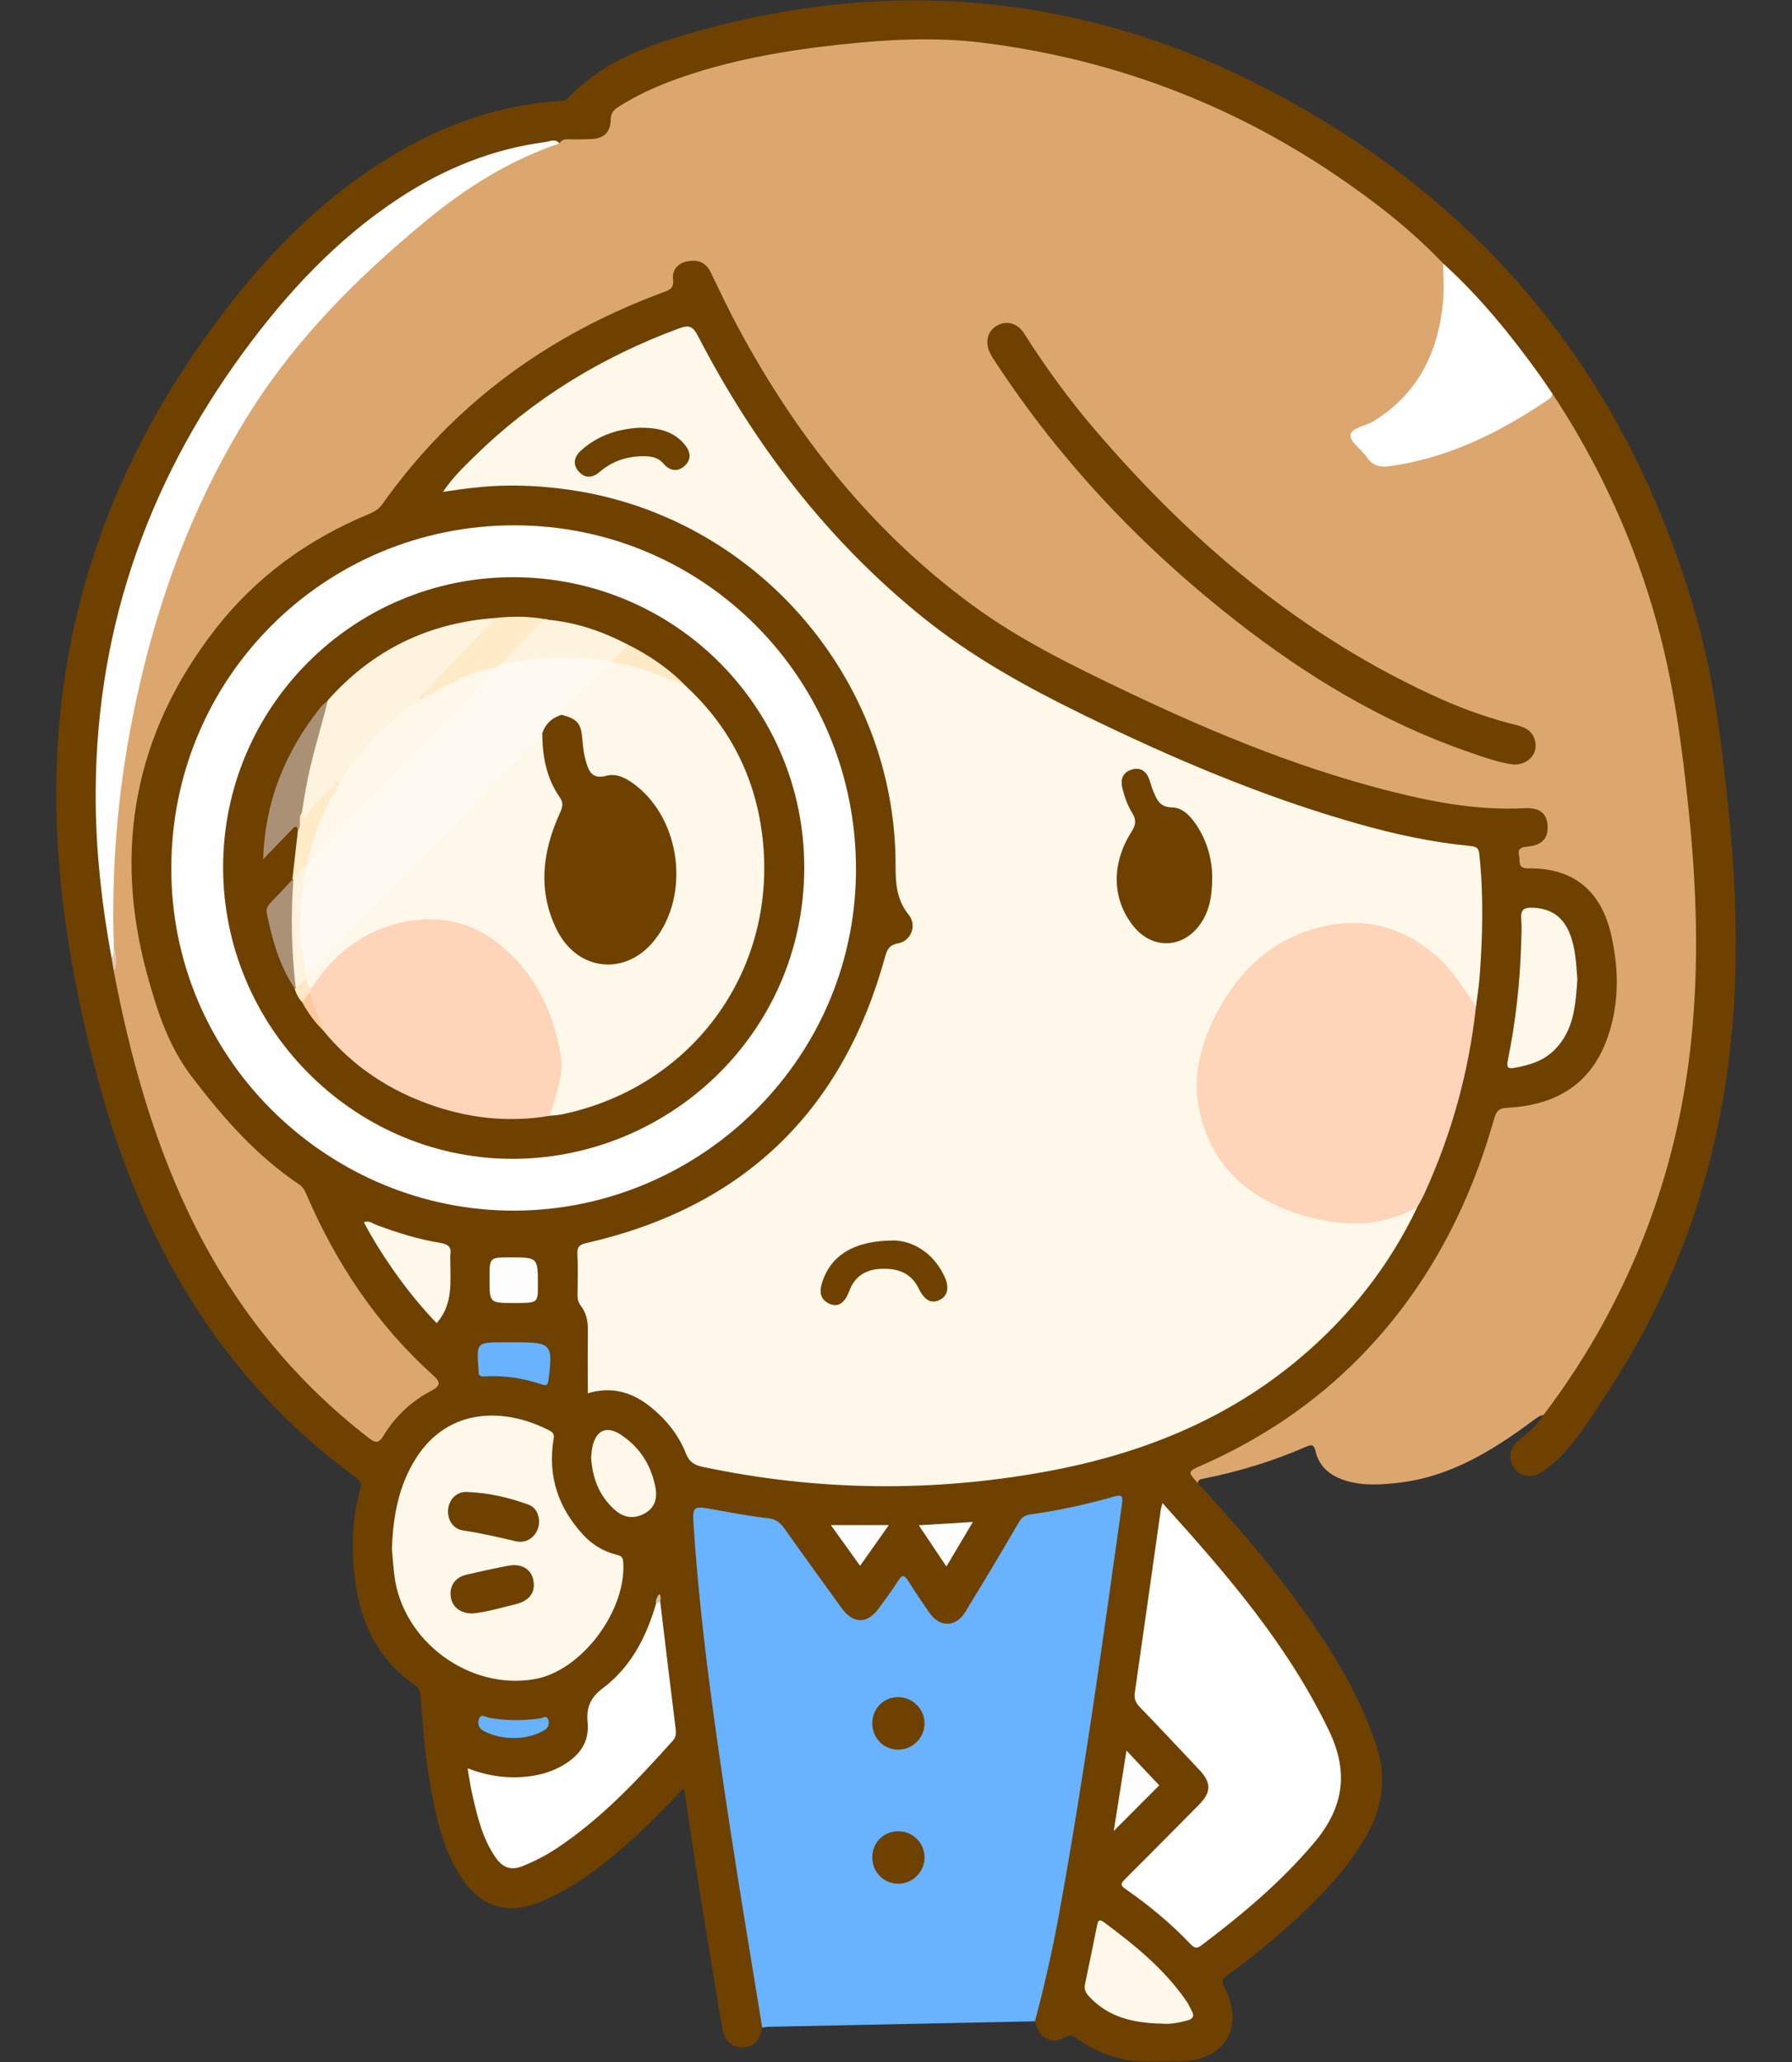 <?xml version="1.0" encoding="UTF-8" standalone="no"?>
<svg
   xmlns:dc="http://purl.org/dc/elements/1.1/"
   xmlns:cc="http://creativecommons.org/ns#"
   xmlns:rdf="http://www.w3.org/1999/02/22-rdf-syntax-ns#"
   xmlns:svg="http://www.w3.org/2000/svg"
   xmlns="http://www.w3.org/2000/svg"
   xmlns:sodipodi="http://sodipodi.sourceforge.net/DTD/sodipodi-0.dtd"
   xmlns:inkscape="http://www.inkscape.org/namespaces/inkscape"
   version="1.1"
   x="0"
   y="0"
   width="760"
   height="874"
   viewBox="0 0 760 874"
   id="svg108"
   sodipodi:docname="imx_81.svg"
   inkscape:version="0.92.4 (5da689c313, 2019-01-14)">
  <rect x="0" y="0" width="760" height="874" fill="#333333" stroke="none"/>
  <sodipodi:namedview
     pagecolor="#ffffff"
     bordercolor="#666666"
     borderopacity="1"
     objecttolerance="10"
     gridtolerance="10"
     guidetolerance="10"
     inkscape:pageopacity="0"
     inkscape:pageshadow="2"
     inkscape:window-width="1920"
     inkscape:window-height="1020"
     id="namedview110"
     showgrid="false"
     inkscape:zoom="0.27002288"
     inkscape:cx="8.5932203"
     inkscape:cy="437"
     inkscape:window-x="0"
     inkscape:window-y="0"
     inkscape:window-maximized="1"
     inkscape:current-layer="Layer_1" />
  <defs
     id="defs5">
    <clipPath
       id="Clip_1">
      <path
         d="M 0,874 H 905.544 V 0.324 H 0 Z"
         id="path2"
         inkscape:connector-curvature="0" />
    </clipPath>
  </defs>
  <g
     id="Layer_1">
    <g
       id="g967"
       transform="translate(23.849,-0.162)">
      <g
         id="g15"
         clip-path="url(#Clip_1)">
        <path
           style="fill:#dba76f"
           inkscape:connector-curvature="0"
           id="path7"
           d="m 630.789,599.898 c -1.883,0.304 -3.247,1.499 -4.724,2.588 -16.861,12.432 -34.443,23.389 -55.846,26.038 -7.939,0.983 -15.945,1.588 -23.745,-0.909 -6.207,-1.987 -10.859,-5.739 -12.425,-12.426 -0.516,-2.202 -1.247,-3.007 -3.709,-1.93 -14.207,6.213 -28.967,10.716 -44.178,13.722 -1.101,0.217 -1.883,0.588 -2.001,1.8 -2.95,-0.084 -4.017,-2.298 -4.268,-4.565 -0.251,-2.272 2.157,-2.725 3.758,-3.411 15.694,-6.723 30.399,-15.17 44.078,-25.368 34.514,-25.732 58.337,-59.398 73.62,-99.395 2.74,-7.168 5.264,-14.403 7.161,-21.834 0.908,-3.555 2.835,-5.225 6.555,-5.639 7.948,-0.885 15.873,-2.022 23.017,-6.107 13.685,-7.827 19.828,-20.512 21.436,-35.336 1.142,-10.534 1.273,-21.266 -1.496,-31.788 -4.28,-16.27 -16.045,-25.879 -32.891,-25.9 -4.305,-0.005 -5.61,-1.882 -6.032,-5.465 -0.44,-3.734 0.647,-6.153 4.922,-6.361 3.015,-0.147 5.513,-1.44 6.537,-4.548 1.638,-4.973 -1.186,-8.749 -6.951,-8.733 -10.341,0.027 -20.621,-0.346 -30.869,-1.915 -15.687,-2.4 -31.044,-6.148 -46.187,-10.817 -44.604,-13.751 -86.873,-33.021 -128.084,-54.682 -19.388,-10.19 -36.989,-23.018 -53.388,-37.62 -31.888,-28.393 -56.725,-62.12 -76.915,-99.513 -3.723,-6.895 -7.532,-13.728 -10.48,-21.003 -0.499,-1.234 -1.182,-2.388 -1.941,-3.49 -1.986,-2.886 -4.855,-3.381 -7.977,-2.718 -3.192,0.679 -4.999,2.991 -4.897,6.097 0.132,3.994 -2.054,5.583 -5.315,6.769 -28.622,10.401 -54.664,25.311 -77.946,44.957 -14.705,12.41 -27.551,26.57 -38.758,42.193 -2.319,3.233 -5.022,5.524 -8.706,7.116 -44.893,19.39 -75.637,52.209 -90.918,98.602 -11.981,36.374 -9.828,72.58 2.963,108.797 6.537,18.51 17.647,33.444 29.825,47.983 7.065,8.433 15.304,15.838 24.444,22.03 5.499,3.726 8.924,8.68 11.569,14.618 9.497,21.316 22.009,40.663 37.991,57.766 3.983,4.263 8.154,8.285 12.334,12.333 3.975,3.85 3.663,6.144 -1.07,9.031 -7.809,4.764 -14.316,10.792 -19.422,18.408 -2.684,4.004 -4.278,4.18 -8.16,1.224 C 104.015,589.41 81.79,563.54 64.607,533.341 43.841,496.844 32.059,457.197 23.962,416.286 c -0.291,-1.466 -0.629,-2.94 -0.432,-4.46 0.585,-3.275 0.739,-6.544 -0.143,-9.8 -0.514,-13.302 -0.437,-26.566 0.394,-39.89 1.32,-21.148 3.941,-42.08 8.218,-62.797 7.38,-35.746 19.052,-70.047 35.938,-102.446 13.548,-25.995 30.489,-49.554 51.313,-70.335 16.405,-16.372 33.041,-32.389 52.306,-45.463 12.878,-8.74 26.482,-16.013 41.008,-21.579 3.547,-2.624 7.667,-1.758 11.605,-1.849 7.024,-0.163 8.355,-1.037 9.8,-7.901 0.668,-3.176 2.803,-4.814 5.224,-6.299 9.712,-5.954 20.119,-10.349 30.992,-13.687 20.456,-6.28 41.419,-9.948 62.666,-12.126 9.594,-0.984 19.201,-1.733 28.852,-2.033 28.098,-0.874 55.396,4.002 82.288,11.49 35.092,9.772 67.711,25.033 98.071,45.142 14.469,9.584 27.894,20.506 40.807,32.068 2.337,2.093 4.818,4.141 6.149,7.136 2.378,23.357 -2.531,44.328 -20.071,61.162 -4.379,4.203 -9.491,7.303 -14.912,9.902 -3.253,1.559 -3.692,3.072 -1.109,5.932 7.946,8.797 7.847,8.855 19.543,6.647 22.041,-4.162 41.393,-14.287 59.655,-26.837 0.816,-0.561 1.478,-1.356 2.528,-1.536 2.925,1.123 3.987,3.923 5.448,6.27 24.879,39.96 41.332,83.083 48.478,129.675 3.281,21.391 5.684,42.864 7.214,64.47 1.332,18.821 1.47,37.672 0.559,56.409 -2.024,41.665 -12.081,81.532 -29.567,119.528 -8.613,18.715 -19.727,35.862 -31.237,52.816 -1.188,1.75 -2.194,3.836 -4.758,4.003" />
        <path
           style="fill:#6e4100"
           inkscape:connector-curvature="0"
           id="path9"
           d="M 588.247,111.884 C 574.544,97.477 558.912,85.378 542.51,74.292 497.352,43.769 447.589,25.226 393.576,18.355 c -20.708,-2.634 -41.532,-1.468 -62.232,0.812 -23.497,2.587 -46.71,6.688 -69.043,14.787 -8.466,3.071 -16.603,6.823 -24.184,11.738 -1.958,1.269 -2.927,2.645 -2.954,5.205 -0.059,5.419 -3.044,8.072 -8.5,8.226 -2.994,0.085 -5.998,0.237 -8.983,0.088 -1.808,-0.089 -3.301,0.027 -4.251,1.758 -8.968,0.55 -17.697,2.523 -26.249,5.063 -26.086,7.747 -48.236,22.182 -68.073,40.521 -27.965,25.853 -49.471,56.448 -67.214,89.972 -16.972,32.067 -27.083,66.135 -31.364,102.048 -1.812,15.205 -3.364,30.47 -2.729,45.773 0.724,17.442 2.29,34.846 5.104,52.112 0.503,3.089 0.994,6.193 1.382,9.305 -0.343,2.071 1.083,4.102 0.144,6.187 6.73,35.05 16.061,69.297 31.406,101.685 18.065,38.129 43.451,70.386 76.937,96.204 2.848,2.196 4.156,1.91 5.992,-1.109 5.031,-8.277 11.945,-14.745 20.549,-19.202 3.771,-1.954 3.59,-3.663 0.736,-6.229 -23.81,-21.4 -41.192,-47.328 -53.822,-76.592 -0.723,-1.675 -1.441,-3.34 -3.081,-4.431 C 84.863,490.106 70.761,473.88 57.506,456.578 47.568,443.606 42.764,428.526 38.627,413.463 23.973,360.111 33.263,310.925 67.344,267.013 c 17.199,-22.159 39.255,-38.211 65.167,-48.929 2.361,-0.976 4.3,-2.123 5.858,-4.317 30.041,-42.314 70.043,-71.495 118.464,-89.488 2.861,-1.063 5.309,-1.564 4.756,-5.888 -0.473,-3.698 2.003,-6.677 5.979,-7.459 4.327,-0.852 7.859,0.257 9.965,4.598 3.849,7.932 7.613,15.916 11.789,23.676 24.777,46.041 56.603,86.158 99.028,117.322 20.247,14.873 42.713,25.799 65.246,36.559 38.498,18.383 77.86,34.512 119.566,44.239 16.247,3.789 32.654,6.256 49.431,5.4 6.441,-0.329 9.517,2.066 9.893,7.201 0.404,5.509 -2.372,8.635 -8.703,9.084 -2.899,0.206 -4.033,1.257 -3.352,3.956 0.545,2.166 -0.908,5.323 3.805,5.258 18.883,-0.261 30.835,9.113 35.192,28.068 3.521,15.317 3.562,30.777 -2.266,45.672 -7.392,18.891 -22.487,26.752 -41.79,27.745 -3.626,0.187 -4.656,1.483 -5.561,4.684 -10.78,38.125 -28.819,72.285 -56.664,100.752 -19.413,19.847 -42.183,35.035 -67.603,46.236 -5.768,2.543 -5.734,2.621 -1.381,7.401 22.143,24.016 43.14,48.934 59.952,77.091 6.398,10.716 11.643,21.957 15.654,33.831 4.575,13.54 2.894,26.158 -4.05,38.368 -8.003,14.071 -19.012,25.582 -30.846,36.401 -8.979,8.21 -18.436,15.838 -28.283,22.969 -2.183,1.581 -2.442,2.673 -1.153,5.146 8.845,16.972 -0.027,31.367 -19.288,31.264 -7.466,-0.04 -14.943,0.66 -22.418,-0.686 -7.534,-1.356 -14.336,-4.208 -20.416,-8.731 -2.033,-1.512 -3.334,-2.081 -5.915,-0.592 -5.452,3.145 -10.569,0.033 -12.317,-6.929 -1.259,-1.679 -0.833,-3.468 -0.344,-5.26 9.008,-33.022 13.754,-66.861 19.216,-100.558 4.478,-27.622 8.471,-55.32 12.292,-83.04 1.273,-9.237 2.651,-18.461 3.762,-27.723 0.414,-3.451 -0.488,-4.617 -4.031,-3.651 -10.293,2.804 -20.72,5.041 -31.25,6.746 -3.367,0.545 -5.139,2.776 -6.722,5.417 -6.595,11.002 -13.152,22.027 -19.781,33.009 -1.548,2.564 -3.078,5.212 -5.926,6.595 -4.191,2.035 -9.741,0.56 -12.948,-3.553 -2.663,-3.416 -4.822,-7.194 -7.316,-10.734 -2.671,-3.791 -3.09,-3.77 -5.999,0.044 -2.123,2.783 -3.984,5.755 -6.077,8.554 -5.178,6.925 -12.151,7.144 -17.473,0.383 -8.452,-10.735 -15.937,-22.184 -24.076,-33.156 -2.14,-2.885 -4.481,-4.558 -8.114,-5.002 -7.767,-0.95 -15.489,-2.269 -23.186,-3.713 -4.89,-0.918 -5.732,-0.386 -5.368,4.733 0.909,12.777 1.904,25.55 3.343,38.285 6.397,56.623 15.357,112.868 24.829,169.039 0.361,2.137 0.898,4.281 -0.496,6.277 -1.208,6.006 -3.727,8.413 -8.686,8.3 -4.687,-0.106 -7.403,-2.954 -8.389,-8.785 -5.408,-31.983 -10.7,-63.984 -15.296,-96.096 -0.21,-1.466 -0.586,-2.909 -0.997,-4.906 -10.069,10.76 -20.186,20.826 -31.282,29.854 -9.333,7.593 -19.195,14.333 -30.486,18.696 -13.195,5.097 -24.156,1.659 -32.134,-10.193 -8.489,-12.611 -11.293,-27.172 -13.85,-41.782 -2.069,-11.821 -2.847,-23.785 -3.771,-35.726 -0.155,-2.002 -0.635,-3.329 -2.354,-4.513 -16.956,-11.679 -24.033,-28.701 -25.869,-48.457 -1.086,-11.683 -0.54,-23.282 2.657,-34.635 0.66,-2.343 -0.017,-3.611 -1.89,-4.977 C 68.83,583.901 35.64,525.122 17.471,456.805 5.661,412.401 -1.717,367.378 0.344,321.15 3.372,253.226 26.635,192.715 66.71,138.282 c 22.329,-30.33 48.218,-56.865 81.452,-75.398 20.303,-11.322 41.958,-18.393 65.281,-19.897 1.326,-0.085 2.578,-0.157 3.623,-1.265 13.897,-14.735 32.05,-21.771 50.823,-27.208 42.803,-12.398 86.536,-17.243 130.868,-12.251 36.756,4.14 72.02,14.66 105.285,30.89 97.935,47.783 161.943,124.214 191.695,229.098 7.426,26.179 10.607,53.156 13.39,80.14 2.513,24.361 3.765,48.801 2.903,73.301 -2.206,62.688 -19.021,120.908 -53.484,173.659 -5.635,8.626 -10.98,17.472 -17.814,25.269 -3.094,3.53 -6.548,6.654 -10.369,9.332 -4.275,2.997 -9.218,2.278 -11.977,-1.492 -2.759,-3.77 -2.028,-8.753 1.96,-11.936 3.92,-3.13 7.706,-6.352 10.443,-10.626 9.34,-12.34 17.815,-25.268 25.261,-38.816 20.445,-37.204 32.792,-76.989 37.278,-119.204 3.445,-32.425 2.408,-64.802 -0.889,-97.174 -2.783,-27.325 -6.36,-54.488 -13.731,-81.041 -9.198,-33.137 -23.208,-64.082 -41.761,-93.002 -0.792,-1.234 -1.621,-2.445 -2.432,-3.666 -3.686,-1.522 -4.965,-5.235 -7.017,-8.11 -10.56,-14.795 -22.154,-28.689 -35.081,-41.465 -1.673,-1.653 -3.183,-3.387 -4.17,-5.536" />
        <path
           style="fill:#68b2fe"
           inkscape:connector-curvature="0"
           id="path11"
           d="m 299.418,859.607 c -4.566,-28.238 -9.355,-56.442 -13.646,-84.722 -6.415,-42.279 -12.54,-84.606 -15.41,-127.316 -0.621,-9.25 -0.433,-9.198 8.637,-7.573 7.53,1.349 15.06,2.824 22.655,3.631 3.417,0.363 5.329,1.797 7.163,4.386 7.988,11.274 16.1,22.461 24.2,33.656 5.04,6.967 11.05,6.936 16.022,-0.041 2.705,-3.797 5.563,-7.5 8.022,-11.45 1.865,-2.998 2.847,-2.198 4.361,0.213 2.831,4.511 5.824,8.923 8.854,13.304 4.426,6.398 11.256,6.287 15.313,-0.368 7.62,-12.501 15.179,-25.042 22.525,-37.705 1.24,-2.135 2.547,-3.197 4.848,-3.517 12.045,-1.676 23.914,-4.26 35.593,-7.6 3.591,-1.027 3.889,-0.031 3.451,3.095 -8.157,58.152 -16.195,116.322 -26.748,174.107 -2.778,15.21 -6.209,30.268 -10.175,45.208 -37.567,0.769 -75.134,1.537 -112.701,2.322 -0.99,0.021 -1.976,0.242 -2.964,0.37" />
      </g>
      <path
         style="fill:#fefefe"
         inkscape:connector-curvature="0"
         id="path19"
         d="M 23.428,405.904 C 19.501,384.6 17.024,363.159 16.755,341.463 15.874,270.241 37.522,206.423 79.548,149.222 c 18.463,-25.131 39.463,-47.674 65.679,-64.936 19.004,-12.514 39.607,-20.967 62.277,-23.935 1.916,-0.251 4.172,-1.562 5.925,0.618 -21.126,7.088 -39.657,18.78 -56.683,32.831 -28.486,23.509 -54.522,49.363 -74.397,80.834 -25.286,40.038 -40.891,83.821 -50.048,130.054 -6.358,32.1 -8.981,64.525 -7.843,97.242 0.083,1.435 1.469,3.208 -1.03,3.974" />
      <path
         style="fill:#6e4100"
         inkscape:connector-curvature="0"
         id="path21"
         d="m 618.22,324.261 c -6.096,-0.742 -12.692,-3.111 -19.275,-5.386 -36.127,-12.484 -68.382,-31.958 -98.344,-55.347 -39.942,-31.181 -74.473,-67.474 -102.299,-109.964 -0.82,-1.252 -1.668,-2.505 -2.313,-3.849 -2.17,-4.52 -1.01,-9.136 2.781,-11.426 4.027,-2.432 8.848,-1.305 11.647,3.102 9.033,14.223 18.911,27.827 29.854,40.626 41.174,48.158 88.633,88.285 146.96,114.413 10.491,4.7 21.355,8.412 32.512,11.199 3.287,0.82 5.921,2.276 7.142,5.56 2.058,5.538 -1.786,10.977 -8.665,11.072" />
      <path
         style="fill:#fefefe"
         inkscape:connector-curvature="0"
         id="path23"
         d="m 588.247,111.884 c 15.586,14.088 28.703,30.314 40.923,47.312 1.839,2.557 3.564,5.195 5.343,7.797 -0.126,1.781 -1.575,2.418 -2.803,3.245 -20.059,13.51 -41.384,23.935 -65.65,27.458 -4.365,0.633 -7.652,0.126 -10.265,-3.819 -2.18,-3.292 -7.136,-6.383 -6.888,-9.215 0.289,-3.296 6.272,-3.827 9.616,-5.872 18.885,-11.552 27.551,-29.113 29.612,-50.443 0.526,-5.44 0.1,-10.973 0.112,-16.463" />
      <path
         style="fill:#dfcab4"
         inkscape:connector-curvature="0"
         id="path25"
         d="m 23.428,405.904 c 1.39,-1.054 0.478,-2.703 1.029,-3.975 1.105,3.343 1.544,6.684 -0.027,10.021 -0.334,-2.015 -0.668,-4.03 -1.002,-6.046" />
      <path
         style="fill:#fef8ea"
         inkscape:connector-curvature="0"
         id="path27"
         d="m 577.175,511.942 c -11.835,24.872 -28.555,45.971 -49.529,63.711 -31.059,26.27 -67.534,40.791 -107.043,48.097 -48.833,9.029 -97.657,8.479 -146.313,-1.815 -3.413,-0.722 -5.754,-1.909 -7.19,-5.59 -3.071,-7.874 -8.306,-14.39 -14.88,-19.715 -7.811,-6.328 -16.558,-8.993 -26.78,-5.919 0,-9.12 -0.072,-17.944 0.033,-26.764 0.046,-3.799 -0.676,-7.307 -2.997,-10.326 -1.098,-1.428 -1.404,-2.905 -1.388,-4.628 0.054,-5.831 0.219,-11.672 -0.06,-17.49 -0.147,-3.077 1.152,-3.851 3.831,-4.462 66.244,-15.118 108.474,-55.449 126.559,-120.954 0.881,-3.191 1.615,-5.311 5.57,-6.064 5.606,-1.068 8.191,-7.593 4.532,-12.152 -5.109,-6.362 -5.566,-13.194 -5.548,-20.853 0.177,-79.266 -59.402,-147.823 -138,-159.208 -8.922,-1.292 -17.86,-1.944 -26.868,-1.825 -8.827,0.116 -17.559,1.205 -27.064,2.652 3.89,-5.846 8.473,-10.249 12.952,-14.656 25.058,-24.651 54.343,-42.549 87.298,-54.687 4.381,-1.614 5.936,-0.467 7.841,3.21 23.866,46.047 54.734,86.513 95.3,119.247 20.861,16.834 44.12,29.65 68.086,41.352 37.68,18.396 76.141,34.802 116.579,46.235 15.709,4.441 31.623,7.894 47.893,9.437 2.495,0.237 3.291,1.016 3.551,3.44 1.833,17.115 1.445,34.231 0.183,51.345 -0.33,4.47 -1.06,8.91 -1.606,13.364 -3.182,-0.516 -3.702,-3.52 -5.069,-5.624 -7.249,-11.156 -16.291,-20.309 -28.939,-25.081 -17.079,-6.444 -33.602,-4.318 -48.728,5.427 -20.251,13.049 -32.1,31.848 -33.802,56.018 -1.573,22.329 8.906,38.731 27.833,49.864 11.293,6.641 23.958,9.261 36.823,9.806 7.222,0.307 14.575,-1.203 21.376,-4.345 1.7,-0.785 3.405,-2.367 5.564,-1.047" />
      <path
         style="fill:#fefefe"
         inkscape:connector-curvature="0"
         id="path29"
         d="m 48.812,368.102 c 0,-80.488 64.895,-145.287 145.49,-145.276 80.406,0.011 145.251,65.22 144.879,146.383 -0.376,82.081 -69.073,146 -148.765,144.052 C 113.703,511.385 48.587,448.096 48.812,368.102" />
      <path
         style="fill:#ffd5ba"
         inkscape:connector-curvature="0"
         id="path31"
         d="m 577.175,511.942 c -8.345,4.408 -17.379,6.864 -26.668,6.767 -10.28,-0.107 -20.442,-2.352 -30.008,-6.259 -18.959,-7.743 -31.457,-21.41 -35.712,-41.674 -2.866,-13.653 0.224,-26.824 6.259,-39.029 9.799,-19.817 24.71,-34.198 46.942,-39.063 17.419,-3.813 33.041,0.476 46.726,12.125 7.336,6.244 12.347,14.16 17.403,22.115 -3.006,27.639 -10.372,54.076 -21.936,79.348 -0.888,1.942 -1.999,3.783 -3.006,5.67" />
      <path
         style="fill:#fefefe"
         inkscape:connector-curvature="0"
         id="path33"
         d="m 469.181,637.275 c 27.383,30.244 53.233,60.199 70.664,96.588 8.511,17.768 6.016,32.655 -6.316,47.307 -14.052,16.695 -30.578,30.508 -47.865,43.575 -1.94,1.465 -3.031,1.086 -4.544,-0.499 -8.413,-8.813 -17.753,-16.566 -27.757,-23.492 -2.307,-1.598 -1.717,-2.45 -0.136,-4.027 10.485,-10.461 20.897,-20.996 31.325,-31.513 5.386,-5.432 5.447,-9.35 0.144,-14.984 -8.321,-8.843 -16.636,-17.692 -25.072,-26.424 -1.765,-1.827 -2.579,-3.522 -2.201,-6.137 3.733,-25.828 7.35,-51.672 11.012,-77.509 0.087,-0.619 0.31,-1.218 0.746,-2.885" />
      <path
         style="fill:#fef8ea"
         inkscape:connector-curvature="0"
         id="path35"
         d="m 142.357,656.683 c 0.51,-14.195 2.949,-26.979 10.222,-38.435 13.902,-21.896 38.126,-21.44 56.826,-11.612 1.997,1.049 1.713,2.317 1.437,4.107 -2.361,15.336 2.15,28.592 12.57,39.888 3.782,4.099 8.409,7.027 13.889,8.443 1.592,0.411 2.987,0.588 3.16,2.99 1.497,20.77 -17.574,46.241 -37.453,49.791 -27.783,4.962 -56.308,-16.123 -59.625,-44.11 -0.469,-3.962 -0.741,-7.949 -1.026,-11.062" />
      <path
         style="fill:#fefefe"
         inkscape:connector-curvature="0"
         id="path37"
         d="m 256.152,679.005 c 2.146,17.841 4.249,35.689 6.496,53.518 0.264,2.097 0.378,3.747 -1.181,5.481 -15.047,16.737 -30.391,33.144 -49.333,45.665 -4.582,3.029 -9.426,5.519 -14.565,7.543 -4.947,1.948 -8.379,0.326 -11.17,-3.658 -5.674,-8.101 -7.815,-17.532 -9.981,-26.931 -0.775,-3.363 -1.221,-6.801 -1.947,-10.945 8.924,3.434 17.658,4.548 26.639,3.329 4.84,-0.657 9.421,-2.08 13.644,-4.52 7.005,-4.048 11.458,-9.788 10.615,-18.257 -0.627,-6.296 1.13,-10.519 6.534,-14.584 11.826,-8.896 18.363,-21.64 22.453,-35.678 0.461,-0.577 0.692,-1.584 1.796,-0.963" />
      <path
         style="fill:#fef8ea"
         inkscape:connector-curvature="0"
         id="path39"
         d="m 645.122,415.317 c -0.77,10.711 -1.343,21.548 -9.749,29.916 -4.73,4.71 -10.695,6.438 -16.992,7.56 -2.81,0.501 -3.335,-0.347 -2.765,-3.142 3.33,-16.311 5.176,-32.81 5.669,-49.453 0.103,-3.49 0.335,-7.006 0.034,-10.47 -0.322,-3.719 0.908,-4.96 4.683,-4.835 7.793,0.259 13.06,3.709 15.99,11.218 2.394,6.136 2.63,12.635 3.13,19.206" />
      <path
         style="fill:#fef8ea"
         inkscape:connector-curvature="0"
         id="path41"
         d="m 469.162,857.912 c -12.316,-0.238 -22.932,-2.64 -31.158,-11.571 -1.53,-1.661 -2.139,-3.116 -1.675,-5.288 1.735,-8.129 3.384,-16.278 5.026,-24.427 0.365,-1.814 0.583,-3.51 3.011,-1.702 13.124,9.778 25.82,20 35.153,33.72 0.835,1.228 1.389,2.644 2.116,3.948 1.272,2.28 0.187,3.422 -1.944,3.979 -3.719,0.974 -7.481,1.661 -10.529,1.341" />
      <path
         style="fill:#fef8ea"
         inkscape:connector-curvature="0"
         id="path43"
         d="m 161.32,560.985 c -6.734,-7.004 -12.987,-14.729 -18.668,-22.915 -4.42,-6.367 -8.561,-12.909 -12.168,-19.835 2.158,-0.924 3.686,0.523 5.3,1.125 8.865,3.304 17.864,6.15 27.215,7.639 3.261,0.519 4.737,1.807 4.13,5.145 -0.117,0.643 -0.018,1.326 -0.017,1.99 0.015,9.346 1.316,18.936 -5.792,26.851" />
      <path
         style="fill:#fef8ea"
         inkscape:connector-curvature="0"
         id="path45"
         d="m 226.849,617.901 c 0.172,-1.483 0.226,-2.993 0.541,-4.448 1.53,-7.06 5.997,-9.127 11.968,-5.236 8.055,5.249 12.906,12.874 14.744,22.236 0.921,4.689 -0.12,9.001 -4.948,11.422 -4.562,2.288 -8.672,1.492 -12.396,-1.858 -6.568,-5.909 -9.406,-13.489 -9.909,-22.116" />
      <path
         style="fill:#68b2fe"
         inkscape:connector-curvature="0"
         id="path47"
         d="m 194.01,569.104 c 0.332,0 0.664,0 0.997,0 15.063,0 15.693,0.798 13.756,16.062 -0.285,2.245 -1.105,2.375 -2.853,1.791 -7.949,-2.656 -16.112,-3.93 -24.487,-3.39 -1.889,0.121 -2.354,-0.578 -2.295,-2.175 0.006,-0.166 0.005,-0.333 -0.008,-0.498 -0.946,-11.79 -0.946,-11.79 10.903,-11.79 1.329,0 2.658,0 3.987,0" />
      <path
         style="fill:#fdfdfd"
         inkscape:connector-curvature="0"
         id="path49"
         d="m 194.123,552.465 c -10.363,0 -10.363,0 -10.362,-10.385 0.001,-8.965 0.001,-8.965 8.767,-8.965 11.75,0 11.75,0 11.75,11.87 0,7.48 0,7.48 -10.155,7.48" />
      <path
         style="fill:#fdfdfd"
         inkscape:connector-curvature="0"
         id="path51"
         d="m 448.497,776.245 c 1.74,-10.995 3.472,-21.938 5.393,-34.076 5.166,5.476 9.728,10.311 13.902,14.736 -6.446,6.46 -12.761,12.791 -19.295,19.34" />
      <path
         style="fill:#fdfdfc"
         inkscape:connector-curvature="0"
         id="path53"
         d="m 377.531,664.144 c -3.94,-5.879 -7.601,-11.341 -11.715,-17.479 7.771,-0.471 14.93,-0.905 22.929,-1.39 -3.798,6.392 -7.351,12.369 -11.214,18.869" />
      <path
         style="fill:#fdfdfd"
         inkscape:connector-curvature="0"
         id="path55"
         d="m 353.109,646.584 c -4.507,6.383 -8.212,11.631 -12.191,17.266 -4.215,-5.871 -8.195,-11.415 -12.396,-17.266 8.241,0 15.789,0 24.587,0" />
      <path
         style="fill:#68b1fb"
         inkscape:connector-curvature="0"
         id="path57"
         d="m 193.564,736.814 c -4.196,-0.011 -8.162,-0.937 -11.958,-2.764 -2.397,-1.154 -3.077,-3.14 -2.329,-5.317 0.809,-2.358 2.874,-0.75 4.197,-0.506 7.237,1.338 14.455,1.291 21.708,0.301 1.182,-0.162 2.763,-1.411 3.444,0.398 0.685,1.82 0.154,3.598 -1.74,4.674 -4.133,2.348 -8.594,3.329 -13.322,3.214" />
      <path
         style="fill:#cfc3b4"
         inkscape:connector-curvature="0"
         id="path59"
         d="m 256.153,679.005 c -0.599,0.321 -1.198,0.642 -1.797,0.963 -0.268,-1.601 0.5,-2.848 1.372,-4.153 0.933,1.024 0.547,2.124 0.425,3.19" />
      <path
         style="fill:#6e4100"
         inkscape:connector-curvature="0"
         id="path61"
         d="m 357.36,776.364 c 6.142,0.107 11.04,5.2 10.888,11.322 -0.152,6.112 -5.325,11.084 -11.359,10.916 -6.2,-0.173 -10.885,-5.118 -10.786,-11.386 0.098,-6.271 4.964,-10.961 11.257,-10.852" />
      <path
         style="fill:#6e4100"
         inkscape:connector-curvature="0"
         id="path63"
         d="m 346.101,730.509 c 0.034,-6.249 4.954,-11.107 11.133,-10.995 6.133,0.112 11.101,5.178 11.013,11.229 -0.089,6.127 -5.161,11.102 -11.236,11.021 -6.201,-0.081 -10.945,-4.975 -10.91,-11.255" />
      <path
         style="fill:#6e4100"
         inkscape:connector-curvature="0"
         id="path65"
         d="m 490.266,371.308 c 0.022,8.494 -1.097,14.784 -4.934,20.346 -7.387,10.704 -20.565,11.131 -28.609,0.935 -8.967,-11.367 -9.382,-26.274 -0.629,-39.969 1.921,-3.006 1.94,-5.104 0.204,-7.937 -1.993,-3.253 -3.266,-6.868 -4.17,-10.597 -0.942,-3.884 0.437,-6.73 4.195,-7.785 3.589,-1.008 6.064,0.84 7.278,4.317 0.601,1.719 1.041,3.506 1.771,5.167 1.506,3.423 2.655,6.502 7.825,6.607 4.98,0.101 8.409,4.355 11.039,8.527 4.278,6.787 5.923,14.338 6.03,20.389" />
      <path
         style="fill:#6e4100"
         inkscape:connector-curvature="0"
         id="path67"
         d="m 355.385,525.956 c 7.076,0.181 16.099,4.346 21.227,15.036 2.33,4.859 1.476,8.631 -2.163,10.268 -3.466,1.561 -6.277,-0.039 -8.666,-4.948 -3.314,-6.811 -9.205,-8.685 -16.173,-8.34 -6.412,0.318 -11.022,3.262 -13.313,9.469 -1.854,5.025 -4.747,6.989 -8.366,5.343 -4.178,-1.899 -4.318,-5.357 -3.027,-9.286 3.635,-11.059 13.267,-17.557 30.481,-17.542" />
      <path
         style="fill:#6e4100"
         inkscape:connector-curvature="0"
         id="path69"
         d="m 247.892,181.445 c 7.504,0.029 13.652,1.449 18.325,6.771 2.65,3.018 3.479,6.389 0.425,9.284 -2.979,2.824 -6.409,2.385 -9.128,-0.853 -2.016,-2.401 -4.699,-3.03 -7.581,-3.1 -7.233,-0.175 -13.796,1.802 -19.343,6.558 -2.99,2.562 -6.047,3.036 -8.805,0.108 -2.966,-3.148 -2.164,-6.46 0.845,-9.161 7.395,-6.636 16.325,-9.239 25.262,-9.607" />
      <path
         style="fill:#6e4100"
         inkscape:connector-curvature="0"
         id="path71"
         d="m 70.773,367.769 c 0.007,-67.963 55.368,-123.148 123.343,-122.95 68.21,0.2 123.227,55.177 123.126,123.206 -0.106,70.927 -58.774,124.336 -125.645,123.306 C 125.45,490.311 70.767,435.23 70.773,367.769" />
      <path
         style="fill:#6e4100"
         inkscape:connector-curvature="0"
         id="path73"
         d="m 204.791,645.194 c -0.138,5.481 -4.74,9.47 -9.8,8.268 -7.427,-1.763 -14.844,-3.457 -22.403,-4.6 -4.248,-0.643 -6.721,-4.453 -6.398,-8.772 0.315,-4.2 3.472,-7.686 7.782,-7.544 8.997,0.297 17.758,2.258 26.203,5.333 3.266,1.19 4.534,4.191 4.616,7.315" />
      <path
         style="fill:#6e4100"
         inkscape:connector-curvature="0"
         id="path75"
         d="m 176.468,684.056 c -5.163,0.008 -8.659,-2.906 -9.165,-7.226 -0.528,-4.496 1.895,-8.077 6.519,-9.171 5.976,-1.412 11.978,-2.74 18.013,-3.866 5.424,-1.011 9.482,1.423 10.462,5.913 1.137,5.215 -1.477,8.951 -7.326,10.379 -6.287,1.535 -12.505,3.41 -18.503,3.971" />
      <path
         style="fill:#fef8ea"
         inkscape:connector-curvature="0"
         id="path77"
         d="m 267.11,291.045 c 18.288,16.92 29.052,37.883 32.226,62.442 7.341,56.804 -28.659,107.162 -84.645,118.965 -1.776,0.375 -3.615,0.444 -5.424,0.655 -1.357,-1.787 -0.457,-3.595 0.209,-5.206 6.59,-15.96 2.328,-30.769 -5.007,-45.078 -5.154,-10.056 -12.118,-18.789 -21.99,-24.68 -17.691,-10.558 -40.245,-8.873 -56.791,3.925 -4.906,3.794 -9.349,7.991 -13.054,12.98 -1.174,1.581 -2.205,3.374 -4.173,4.2 -2.512,0.006 -3.03,-1.687 -3.168,-3.705 0.025,-0.51 0.138,-1.008 0.32,-1.485 5.33,-6.812 11.623,-12.802 17.643,-18.934 13.515,-13.764 26.749,-27.798 40.155,-41.66 12.706,-13.138 25.79,-25.928 37.964,-39.585 1.287,-1.445 2.499,-4.4 5.534,-2.403 1.02,5.204 0.971,10.59 2.805,15.656 0.737,2.037 1.07,4.419 2.4,5.996 4.91,5.819 3.006,11.26 0.515,17.479 -5.316,13.272 -5.884,26.964 -0.416,40.425 3.696,9.1 10.355,15.241 20.363,16.342 9.646,1.061 16.166,-4.295 21.686,-11.689 15.356,-20.568 5.175,-49.986 -9.618,-61.734 -3.767,-2.991 -7.985,-4.123 -12.617,-3.534 -4.285,0.545 -6.575,-1.483 -7.862,-5.233 -0.975,-2.841 -2.147,-5.74 -2.029,-8.716 0.239,-6.042 -2.212,-10.216 -7.603,-12.772 -1.372,-1.919 0.08,-3.24 1.223,-4.269 6.063,-5.459 10.585,-12.408 16.955,-17.53 1.609,-1.294 -2.258,-1.347 -0.24,-2.271 1.48,-0.89 2.963,-0.312 4.449,-0.025 10.629,2.323 21.147,4.939 30.19,11.444" />
      <path
         style="fill:#ffd5ba"
         inkscape:connector-curvature="0"
         id="path79"
         d="m 108.289,418.991 c 9.735,-15.02 22.949,-25.203 40.808,-28.356 14.654,-2.587 28.134,0.825 39.592,10.346 14.814,12.309 22.52,28.692 25.398,47.474 0.763,4.979 -0.444,9.891 -1.749,14.693 -0.91,3.351 -2.039,6.641 -3.071,9.959 -16.677,2.843 -33.005,1.233 -48.96,-4.139 -18.626,-6.272 -34.524,-16.652 -47.034,-31.969 -2.964,-4.877 -5.768,-9.82 -6.478,-15.634 -0.025,-1.12 0.427,-1.942 1.494,-2.374" />
      <path
         style="fill:#fef3de"
         inkscape:connector-curvature="0"
         id="path81"
         d="m 115.232,296.947 c 18.923,-21.289 42.624,-32.841 71.011,-34.843 0.435,2.642 -1.756,3.768 -3.186,5.205 -8.867,8.912 -17.81,17.748 -26.147,27.171 -0.883,0.998 -1.783,1.954 -2.271,3.219 -4.797,4.577 -10.644,7.81 -15.461,12.436 -6.994,6.715 -12.456,14.597 -18.255,22.247 -4.961,3.182 -8.435,7.836 -12.235,12.189 -2.946,3.374 -4.007,3.188 -5.612,-0.524 2.476,-16.108 5.198,-32.151 12.156,-47.1" />
      <path
         style="fill:#aa9176"
         inkscape:connector-curvature="0"
         id="path83"
         d="m 115.232,296.947 c -3.113,12.515 -7.123,24.807 -9.382,37.534 -0.606,3.416 -1.131,6.847 -1.694,10.271 -1.258,2.287 2.29,5.654 -1.649,7.339 -0.448,-2.26 -1.348,-1.623 -2.474,-0.444 -3.864,4.051 -7.767,8.065 -12.265,12.724 0.768,-24.826 9.477,-45.489 23.957,-63.95 1.008,-1.284 2.331,-2.321 3.507,-3.474" />
      <path
         style="fill:#fef3de"
         inkscape:connector-curvature="0"
         id="path85"
         d="m 236.288,280.969 c -1.262,-0.644 -2.557,-1.153 -4.019,-0.98 -0.999,1.088 -2.321,1.26 -3.654,1.114 -12.598,-1.377 -25.1,-0.851 -37.506,1.773 -0.486,0.103 -0.99,-0.006 -1.475,-0.058 -2.329,-0.621 -1.784,-2.142 -0.753,-3.318 4.99,-5.685 10.374,-10.994 16.002,-16.043 0.962,-0.863 2.321,-1.266 3.692,-0.605 11.943,1.092 23.037,4.923 33.622,10.402 -0.311,3.842 -3.843,5.217 -5.909,7.715" />
      <path
         style="fill:#ffebc8"
         inkscape:connector-curvature="0"
         id="path87"
         d="m 208.575,262.852 c -2.97,0.301 -4.394,2.766 -6.211,4.586 -4.766,4.778 -9.405,9.683 -14.095,14.537 -0.317,1.085 -1.145,1.625 -2.124,2.007 -9.577,2.329 -18.159,7.002 -26.87,11.384 -1.557,0.784 -2.943,2.279 -4.991,1.627 -0.993,-2.272 1.323,-2.694 2.264,-3.694 9.835,-10.457 19.78,-20.812 29.695,-31.195 7.481,-0.847 14.931,-0.782 22.332,0.748" />
      <path
         style="fill:#ab9276"
         inkscape:connector-curvature="0"
         id="path89"
         d="m 101.038,418.984 c -6.465,-9.671 -9.449,-20.628 -11.752,-31.835 -0.42,-2.043 0.674,-3.404 2.016,-4.774 3.007,-3.07 5.901,-6.251 8.842,-9.387 0.228,0.209 0.455,0.418 0.686,0.625 1.281,2.304 0.925,4.835 0.972,7.298 0.208,10.921 -0.661,21.868 0.836,32.759 0.181,1.315 0.06,2.65 -0.396,3.927 -0.247,0.596 -0.65,1.057 -1.204,1.387" />
      <path
         style="fill:#ffebc8"
         inkscape:connector-curvature="0"
         id="path91"
         d="m 102.507,352.091 c 1.82,-2.16 -0.169,-5.177 1.65,-7.338 1.457,3.831 2.693,0.098 3.071,-0.397 3.111,-4.074 6.756,-7.63 10.417,-11.168 0.656,-0.634 1.056,-2.392 2.639,-1.211 0.65,1.656 -0.454,2.866 -1.142,4.123 -5.116,9.348 -8.886,19.218 -11.562,29.516 -0.147,0.46 -0.343,0.902 -0.57,1.328 -2.121,2.004 -3.019,5.347 -6.445,5.94 l -0.421,0.104 c 0.788,-6.966 1.575,-13.931 2.363,-20.897" />
      <path
         style="fill:#feeac7"
         inkscape:connector-curvature="0"
         id="path93"
         d="m 236.288,280.969 c 0.541,-3.666 4.325,-4.848 5.909,-7.715 9.248,4.609 17.717,10.309 24.913,17.791 -10.028,-4.111 -19.93,-8.608 -30.822,-10.076" />
      <path
         style="fill:#fcc99d"
         inkscape:connector-curvature="0"
         id="path95"
         d="m 107.299,420.982 c 1.991,5.339 3.983,10.678 5.974,16.017 -3.629,-3.534 -6.552,-7.594 -8.959,-12.037 0.113,-1.988 0.945,-3.437 2.985,-3.98" />
      <path
         style="fill:#fce8c5"
         inkscape:connector-curvature="0"
         id="path97"
         d="m 107.299,420.982 c -0.995,1.327 -1.99,2.653 -2.985,3.98 -1.635,-1.695 -2.624,-3.745 -3.276,-5.978 0.191,0.101 0.374,0.09 0.551,-0.034 0.941,-2.043 1.627,-4.39 4.671,-3.94 -0.038,1.691 0.221,3.23 2.029,3.981 -0.33,0.664 -0.66,1.328 -0.99,1.991" />
      <path
         style="fill:#fefaf2"
         inkscape:connector-curvature="0"
         id="path99"
         d="m 106.267,366.959 c 0.023,-0.33 0.046,-0.659 0.071,-0.989 1.68,-2.704 3.766,-5.056 6.034,-7.288 13.296,-13.087 26.115,-26.659 38.888,-40.23 10.152,-10.787 21.369,-20.569 30.65,-32.176 1.173,-1.466 2.823,-2.303 4.367,-3.28 0.664,-0.34 1.328,-0.68 1.992,-1.02 14.542,-3.422 29.215,-3.945 44,-1.988 2.384,1.784 0.538,2.871 -0.634,4.148 -5.802,6.319 -11.574,12.665 -17.356,19.001 -2.867,2.454 -5.719,4.923 -8.141,7.839 -10.248,11.774 -22.258,21.863 -32.333,33.803 -0.535,0.634 -1.099,1.248 -1.68,1.841 -15.7,16.041 -31.509,31.977 -47.054,48.165 -6.2,6.457 -11.833,13.458 -18.782,19.18 -2.226,-0.958 -2.34,-3.085 -2.655,-5.013 -1.943,-11.881 -2.157,-23.766 -0.117,-35.673 0.408,-2.384 1.413,-4.397 2.75,-6.32" />
      <path
         style="fill:#6e4100"
         inkscape:connector-curvature="0"
         id="path101"
         d="m 206.138,310.976 c 1.33,-4.049 4.13,-6.573 8.141,-7.839 6.901,1.8 8.305,3.588 8.871,10.625 0.239,2.967 0.598,5.982 1.402,8.834 1.192,4.233 2.534,8.063 8.759,6.387 4.513,-1.215 8.76,1.193 12.422,4.031 19.205,14.886 23.1,46.488 8.089,65.549 -12.194,15.485 -32.778,13.487 -41.599,-4.436 -8.162,-16.584 -5.971,-33.274 1.459,-49.531 1.162,-2.541 1.486,-4.176 -0.22,-6.63 -5.612,-8.071 -7.28,-17.34 -7.324,-26.99" />
      <path
         style="fill:#fef3de"
         inkscape:connector-curvature="0"
         id="path103"
         d="m 106.267,366.959 c -3.435,15.67 -3.834,31.339 0.022,47.006 -0.01,0.348 -0.019,0.696 -0.029,1.045 -1.557,1.314 -3.114,2.627 -4.671,3.94 -1.818,-15.323 -2.135,-30.678 -1.024,-46.066 2.18,-1.706 2.981,-4.739 5.702,-5.925" />
      <path
         style="fill:#fef8ea"
         inkscape:connector-curvature="0"
         id="path105"
         d="m 186.277,282.996 c -3.48,3.975 -6.794,8.109 -10.467,11.896 -15.119,15.589 -30.61,30.827 -45.428,46.695 -7.804,8.359 -15.676,16.603 -24.044,24.383 2.759,-12.106 7.347,-23.462 13.946,-33.993 8.564,-14.353 19.91,-26.003 34,-34.985 10.158,-5.821 20.27,-11.749 31.993,-13.996" />
    </g>
  </g>
</svg>
